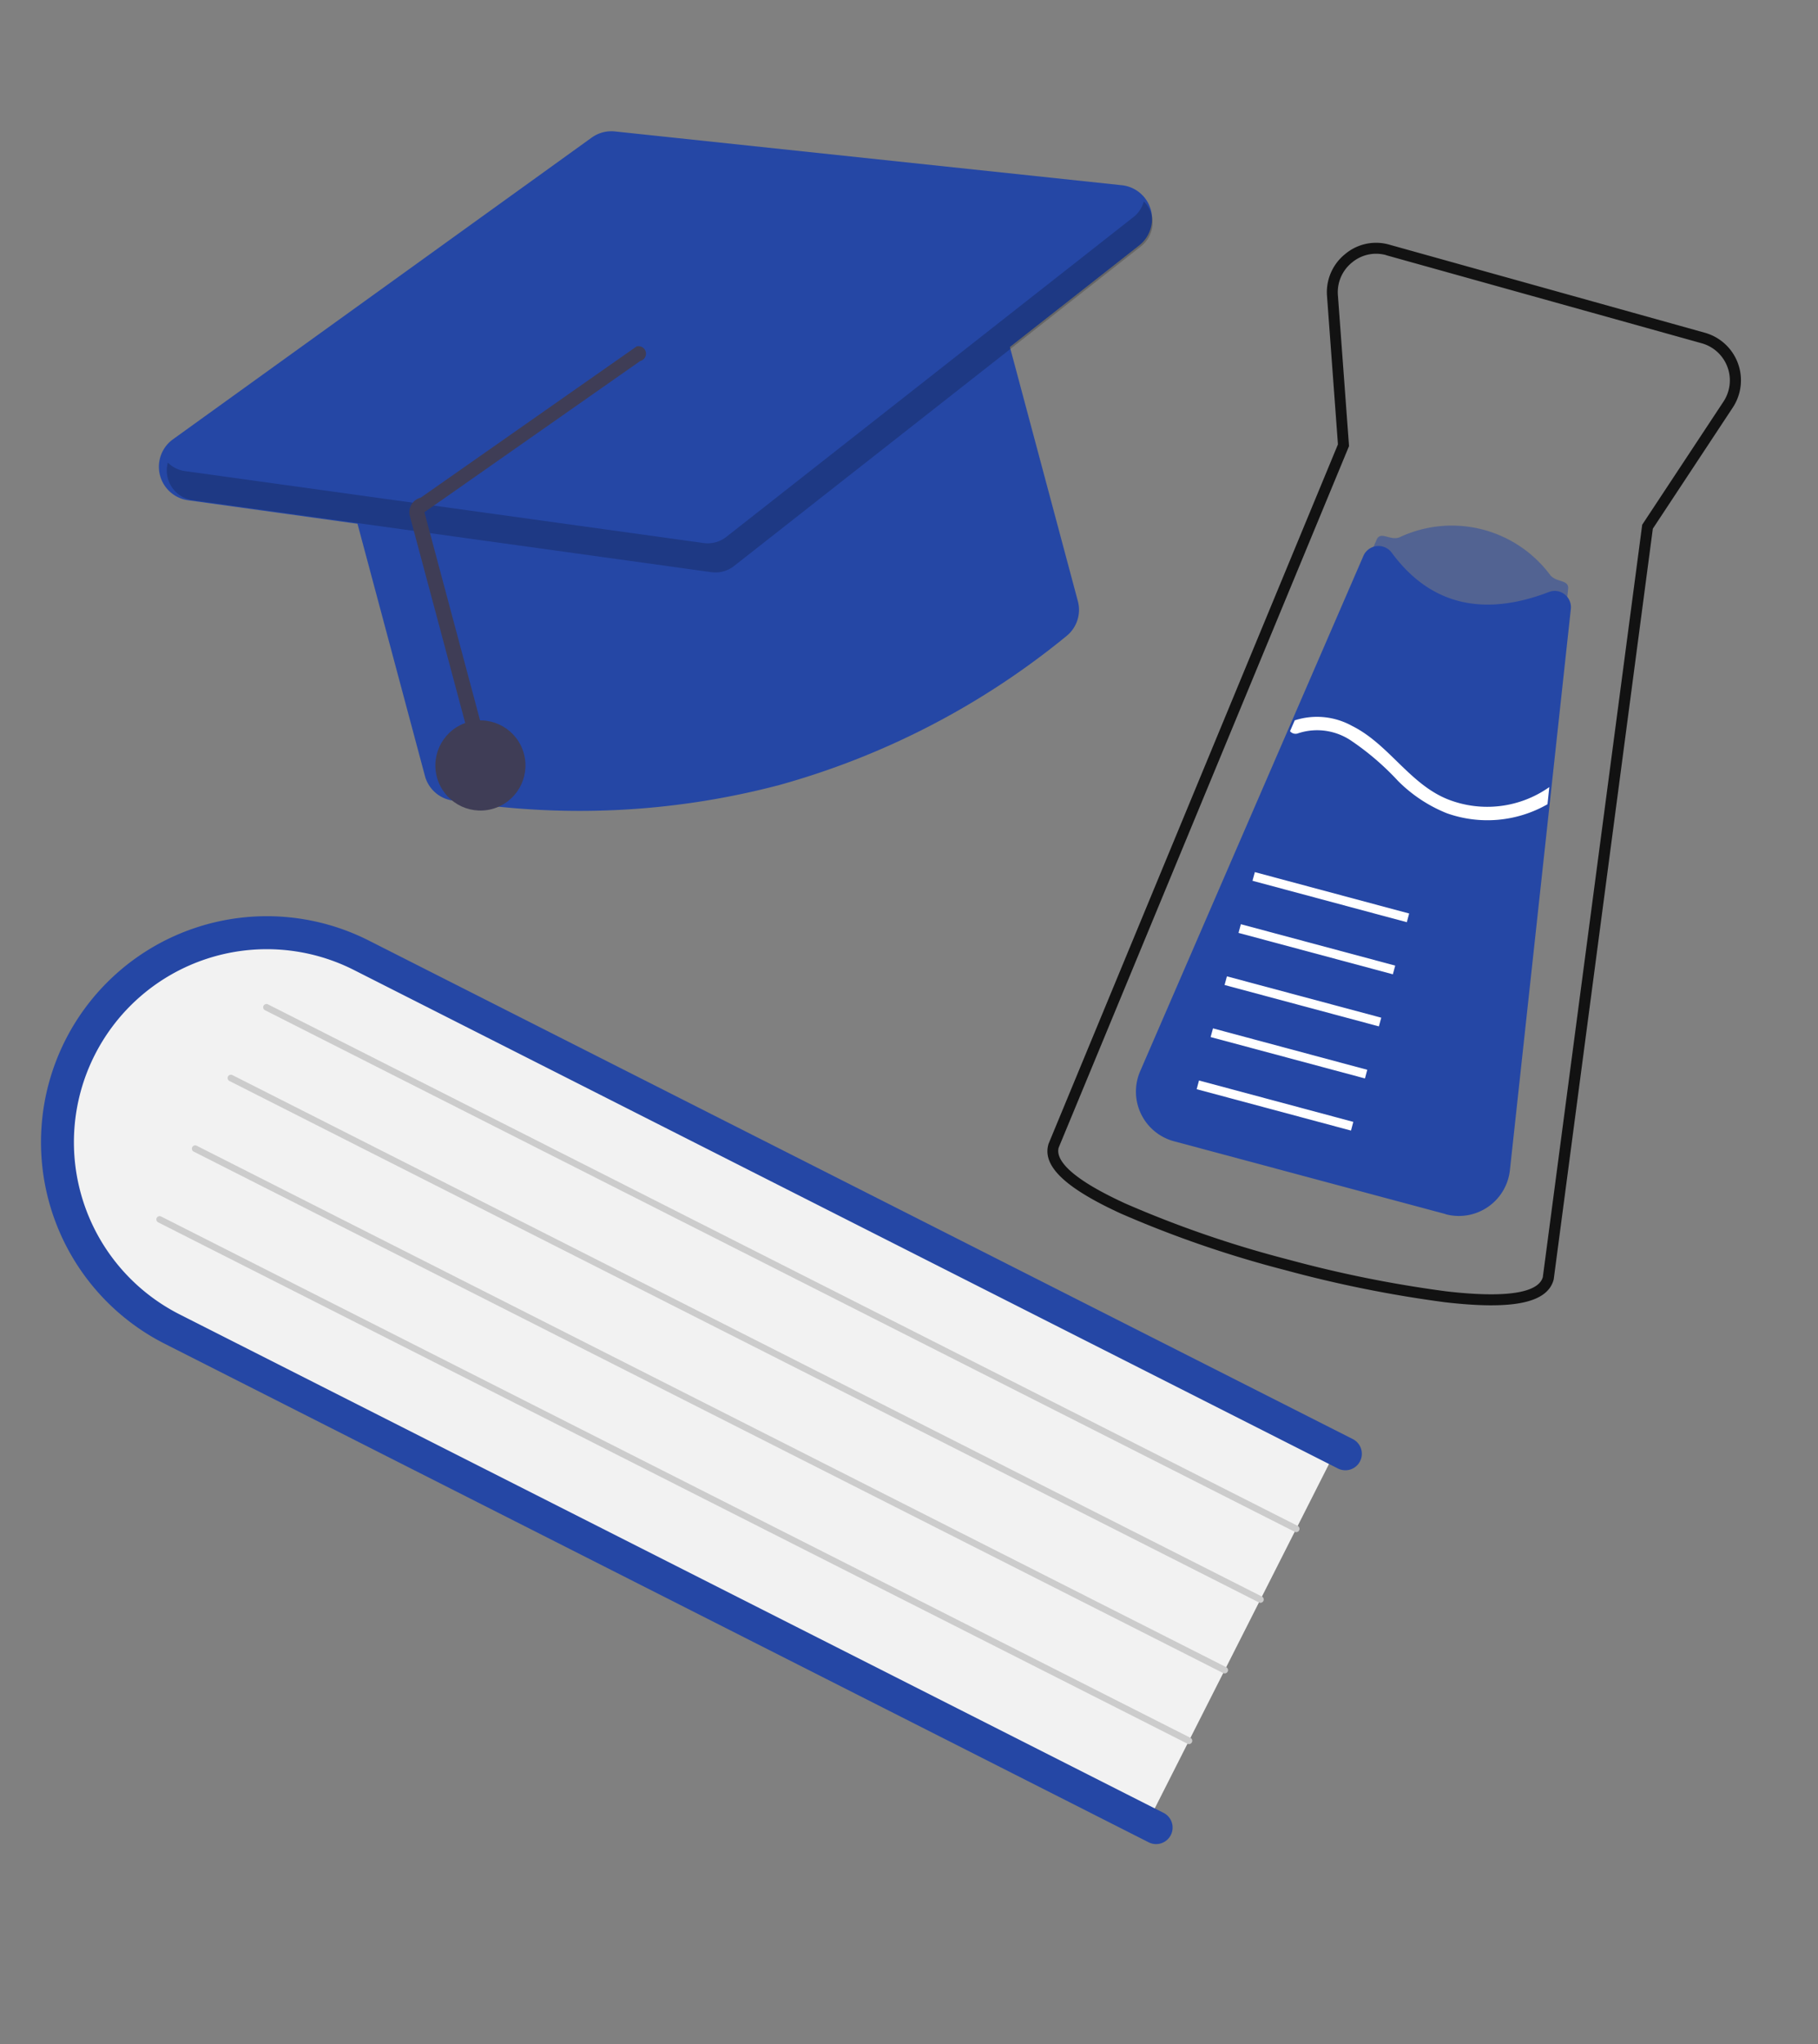 <svg xmlns="http://www.w3.org/2000/svg" width="55.245" height="62.084"><rect width="100%" height="100%" fill="#808080" stroke="none"/><path d="M39.06 38.573a33.343 33.343 0 01-4.995-1.717c-1.684-.772-2.386-1.436-2.21-2.091l.007-.026 8.795-21.244-.332-4.504a1.485 1.485 0 01.548-1.273 1.46 1.46 0 011.36-.284l9.57 2.67a1.5 1.5 0 01.85 2.276l-2.427 3.675-3.012 22.796-.002.01c-.19.71-1.24.925-3.306.686a37.042 37.042 0 01-4.846-.974zm3.053-30.828a1.142 1.142 0 00-1.031.229 1.157 1.157 0 00-.426.992l.338 4.582-.015.036-8.808 21.268-.001.004c-.082.307.2.857 2.03 1.694a32.998 32.998 0 004.944 1.7 36.682 36.682 0 004.795.965c2.267.263 2.852-.09 2.944-.432l3.02-22.848 2.469-3.738a1.17 1.17 0 00-.664-1.773l-9.572-2.67z" fill="#121212"/><path d="M45.723 35.591l-10.941-2.934 4.883-11.263.134-.31 2.032-4.69c.124-.285.404.037.696-.076a3.727 3.727 0 014.584 1.151c.194.23.574.124.54.422l-.553 5.1-.054.494z" fill="#2547a5" opacity=".5"/><path d="M43.928 36.87l-8.254-2.212a1.56 1.56 0 01-1.027-2.126l6.787-15.658a.5.5 0 01.854-.094c1.153 1.571 2.762 1.973 4.781 1.198a.486.486 0 01.474.07.494.494 0 01.191.448l-1.851 17.038a1.56 1.56 0 01-1.954 1.34z" fill="#2547a5"/><path fill="#fff" d="M36.435 32.813l4.689 1.257-.07.264-4.69-1.257zm.425-1.583l4.688 1.258-.07.263-4.69-1.257zm.423-1.58l4.69 1.256-.072.264-4.689-1.257zm.424-1.583l4.69 1.257-.071.264-4.69-1.257zm.425-1.582l4.689 1.257-.071.264-4.69-1.258zm8.893-2.061a3.678 3.678 0 01-3.062.272 4.406 4.406 0 01-1.48-.98 8.191 8.191 0 00-1.416-1.217 1.847 1.847 0 00-1.61-.233.221.221 0 01-.256-.06l.143-.33a2.2 2.2 0 011.744.17c1.112.552 1.744 1.764 2.912 2.23a3.27 3.27 0 003.08-.373z"/><path d="M40.7 43.838l-5.883 11.62-29.113-14.74a6.516 6.516 0 115.884-11.62z" fill="#f2f2f2"/><path d="M35.577 55.73a.5.5 0 01-.668.22l-29.9-15.14a6.863 6.863 0 016.2-12.246l29.9 15.139a.5.5 0 11-.453.893l-29.9-15.138A5.861 5.861 0 005.46 39.917l29.9 15.138a.5.5 0 01.217.675z" fill="#2547a5"/><path d="M39.343 46.518L8.059 30.682a.1.1 0 11.09-.178l31.285 15.835a.1.1 0 01-.091.18zm-1.086 2.146L6.972 32.828a.1.1 0 01.091-.179l31.284 15.836a.1.1 0 11-.09.179zm-1.087 2.145L5.886 34.973a.1.1 0 01.09-.179L37.262 50.63a.1.1 0 01-.09.179zm-1.086 2.145L4.8 37.118a.1.1 0 01.09-.178l31.285 15.835a.1.1 0 01-.091.18z" fill="#ccc"/><g transform="rotate(-14.98 32.464 320.347)"><path d="M100.559 31.646a23.836 23.836 0 01-9.664-2.117 1.021 1.021 0 01-.605-.937v-8.31a1.028 1.028 0 011.027-1.027h18.485a1.028 1.028 0 011.027 1.027v8.311a1.021 1.021 0 01-.605.937 23.836 23.836 0 01-9.664 2.117z" fill="#2547a5"/><path d="M100.557 24.913a1.028 1.028 0 01-.4-.08L85.5 18.648a1.027 1.027 0 01.035-1.906l14.658-5.561a1.023 1.023 0 01.733 0l14.462 5.561a1.027 1.027 0 01.035 1.9l-14.462 6.184a1.028 1.028 0 01-.404.087z" fill="#2547a5"/><circle cx="1.369" cy="1.369" r="1.369" transform="translate(90.632 27.356)" fill="#3f3d56"/><path d="M115.473 17.768l-14.462 6.184a.913.913 0 01-.714 0l-14.658-6.184a.9.9 0 01-.436-.384.912.912 0 00.436 1.3l14.656 6.183a.913.913 0 00.714 0l14.462-6.184a.912.912 0 00.432-1.295.9.9 0 01-.43.38z" opacity=".2"/><path d="M92.117 28.72a.228.228 0 00.228-.228v-7.636l7.525-2.742a.228.228 0 00.007-.456L92.351 20.4a.448.448 0 00-.327.131.454.454 0 00-.136.325v7.636a.228.228 0 00.229.228z" fill="#3f3d56"/></g></svg>
